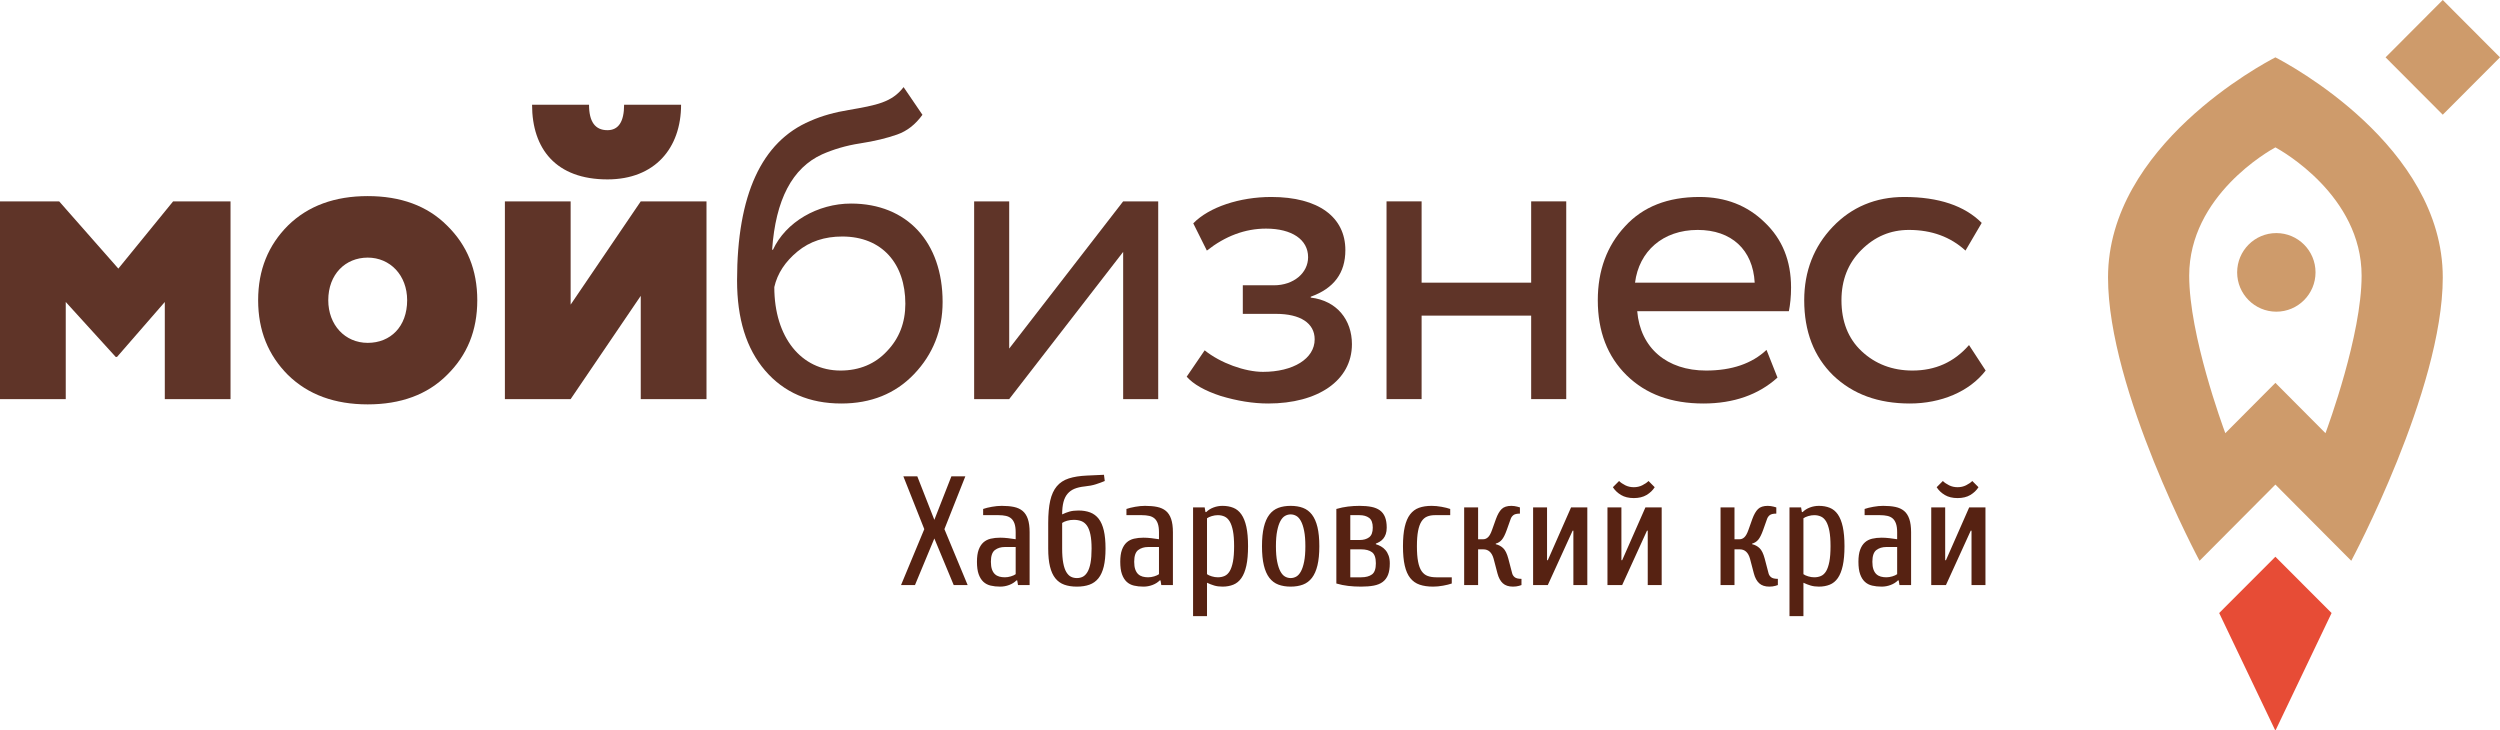 <svg width="137" height="40" viewBox="0 0 137 40" fill="none" xmlns="http://www.w3.org/2000/svg">
<path d="M52.136 26.104H52.9L51.754 28.997L53.027 32.061H52.263L51.202 29.508L50.141 32.061H49.377L50.651 28.997L49.504 26.104H50.268L51.202 28.487L52.136 26.104ZM55.659 29.976H55.065C54.85 29.976 54.669 30.031 54.522 30.142C54.374 30.253 54.301 30.467 54.301 30.785C54.301 30.955 54.321 31.095 54.36 31.206C54.4 31.317 54.454 31.403 54.522 31.465C54.59 31.528 54.67 31.572 54.764 31.598C54.857 31.623 54.957 31.636 55.065 31.636C55.172 31.636 55.283 31.619 55.396 31.585C55.509 31.551 55.597 31.511 55.659 31.465V29.976ZM54.81 32.147C54.618 32.147 54.444 32.128 54.288 32.091C54.133 32.054 54 31.985 53.889 31.883C53.779 31.78 53.693 31.641 53.63 31.465C53.568 31.29 53.537 31.063 53.537 30.785C53.537 30.518 53.568 30.299 53.63 30.129C53.693 29.959 53.779 29.824 53.889 29.725C54 29.626 54.133 29.558 54.288 29.521C54.444 29.484 54.618 29.465 54.81 29.465C54.94 29.465 55.082 29.474 55.235 29.491C55.388 29.508 55.529 29.528 55.659 29.55V29.168C55.659 28.974 55.638 28.817 55.596 28.695C55.553 28.573 55.492 28.478 55.413 28.41C55.334 28.342 55.236 28.295 55.12 28.27C55.004 28.244 54.873 28.231 54.725 28.231H53.876V27.891C54.007 27.845 54.166 27.806 54.356 27.772C54.546 27.738 54.725 27.721 54.895 27.721C55.15 27.721 55.372 27.74 55.562 27.78C55.751 27.82 55.91 27.892 56.037 27.997C56.164 28.102 56.261 28.25 56.326 28.44C56.391 28.63 56.423 28.872 56.423 29.168V32.061H55.786L55.744 31.806H55.702C55.594 31.914 55.461 31.997 55.303 32.057C55.144 32.117 54.98 32.147 54.81 32.147ZM58.206 28.189C58.336 28.126 58.469 28.075 58.605 28.035C58.741 27.996 58.905 27.976 59.097 27.976C59.341 27.976 59.556 28.011 59.743 28.082C59.929 28.153 60.085 28.27 60.21 28.431C60.334 28.593 60.428 28.807 60.49 29.074C60.552 29.34 60.583 29.669 60.583 30.061C60.583 30.453 60.55 30.782 60.486 31.048C60.42 31.315 60.323 31.529 60.193 31.691C60.062 31.853 59.9 31.969 59.704 32.04C59.509 32.111 59.279 32.147 59.013 32.147C58.747 32.147 58.516 32.111 58.321 32.04C58.125 31.969 57.963 31.853 57.833 31.691C57.702 31.529 57.605 31.315 57.54 31.048C57.474 30.782 57.442 30.453 57.442 30.061V28.657C57.442 28.169 57.479 27.762 57.552 27.435C57.626 27.109 57.746 26.847 57.913 26.648C58.08 26.45 58.299 26.306 58.571 26.218C58.843 26.13 59.174 26.078 59.564 26.061L60.498 26.018L60.541 26.359C60.394 26.421 60.232 26.481 60.057 26.537C59.881 26.594 59.675 26.634 59.437 26.657C59.222 26.679 59.038 26.722 58.885 26.784C58.732 26.847 58.605 26.937 58.503 27.057C58.401 27.176 58.326 27.328 58.278 27.512C58.23 27.696 58.206 27.922 58.206 28.189ZM58.206 30.061C58.206 30.379 58.226 30.643 58.266 30.853C58.305 31.063 58.362 31.229 58.435 31.351C58.509 31.473 58.594 31.558 58.69 31.606C58.786 31.654 58.894 31.678 59.013 31.678C59.131 31.678 59.239 31.654 59.335 31.606C59.431 31.558 59.516 31.473 59.59 31.351C59.663 31.229 59.72 31.063 59.76 30.853C59.799 30.643 59.819 30.379 59.819 30.061C59.819 29.755 59.798 29.499 59.755 29.295C59.713 29.091 59.651 28.929 59.569 28.81C59.487 28.691 59.385 28.607 59.263 28.559C59.141 28.511 59.001 28.487 58.843 28.487C58.713 28.487 58.59 28.504 58.473 28.538C58.358 28.572 58.268 28.611 58.206 28.657V30.061ZM63.512 29.976H62.918C62.703 29.976 62.522 30.031 62.374 30.142C62.227 30.253 62.154 30.467 62.154 30.785C62.154 30.955 62.173 31.095 62.213 31.206C62.253 31.317 62.306 31.403 62.374 31.465C62.442 31.528 62.523 31.572 62.616 31.598C62.71 31.623 62.81 31.636 62.918 31.636C63.025 31.636 63.136 31.619 63.249 31.585C63.362 31.551 63.45 31.511 63.512 31.465V29.976ZM62.663 32.147C62.471 32.147 62.297 32.128 62.141 32.091C61.985 32.054 61.852 31.985 61.742 31.883C61.632 31.78 61.545 31.641 61.483 31.465C61.421 31.29 61.39 31.063 61.39 30.785C61.39 30.518 61.421 30.299 61.483 30.129C61.545 29.959 61.632 29.824 61.742 29.725C61.852 29.626 61.985 29.558 62.141 29.521C62.297 29.484 62.471 29.465 62.663 29.465C62.793 29.465 62.935 29.474 63.087 29.491C63.24 29.508 63.382 29.528 63.512 29.55V29.168C63.512 28.974 63.491 28.817 63.448 28.695C63.406 28.573 63.345 28.478 63.266 28.41C63.187 28.342 63.089 28.295 62.973 28.27C62.857 28.244 62.725 28.231 62.578 28.231H61.729V27.891C61.859 27.845 62.019 27.806 62.209 27.772C62.398 27.738 62.578 27.721 62.748 27.721C63.003 27.721 63.225 27.74 63.414 27.78C63.604 27.82 63.762 27.892 63.89 27.997C64.017 28.102 64.113 28.25 64.178 28.44C64.243 28.63 64.276 28.872 64.276 29.168V32.061H63.639L63.597 31.806H63.554C63.447 31.914 63.314 31.997 63.156 32.057C62.997 32.117 62.833 32.147 62.663 32.147ZM66.101 28.061C66.209 27.953 66.342 27.869 66.5 27.81C66.659 27.75 66.823 27.721 66.993 27.721C67.213 27.721 67.412 27.756 67.587 27.827C67.762 27.898 67.91 28.018 68.028 28.189C68.147 28.359 68.238 28.586 68.3 28.869C68.362 29.153 68.393 29.508 68.393 29.933C68.393 30.359 68.362 30.714 68.3 30.997C68.238 31.281 68.147 31.508 68.028 31.678C67.91 31.849 67.762 31.969 67.587 32.04C67.412 32.111 67.213 32.147 66.993 32.147C66.823 32.147 66.671 32.127 66.538 32.087C66.406 32.047 66.274 31.996 66.144 31.934V33.764H65.38V27.806H66.016L66.059 28.061H66.101ZM66.144 31.465C66.206 31.511 66.294 31.551 66.407 31.585C66.52 31.619 66.63 31.636 66.738 31.636C66.874 31.636 66.997 31.612 67.107 31.563C67.218 31.515 67.311 31.427 67.388 31.3C67.464 31.172 67.523 30.997 67.566 30.776C67.608 30.555 67.629 30.274 67.629 29.933C67.629 29.593 67.608 29.314 67.566 29.095C67.523 28.877 67.464 28.704 67.388 28.576C67.311 28.448 67.218 28.359 67.107 28.308C66.997 28.257 66.874 28.231 66.738 28.231C66.63 28.231 66.52 28.248 66.407 28.282C66.294 28.316 66.206 28.356 66.144 28.401V31.465ZM71.534 29.933C71.534 29.593 71.512 29.311 71.466 29.087C71.421 28.863 71.362 28.684 71.288 28.55C71.215 28.417 71.13 28.323 71.034 28.27C70.938 28.216 70.835 28.189 70.728 28.189C70.62 28.189 70.519 28.216 70.422 28.27C70.326 28.323 70.241 28.417 70.168 28.55C70.094 28.684 70.035 28.863 69.99 29.087C69.944 29.311 69.921 29.593 69.921 29.933C69.921 30.274 69.944 30.556 69.99 30.78C70.035 31.005 70.094 31.183 70.168 31.317C70.241 31.45 70.326 31.544 70.422 31.598C70.519 31.651 70.62 31.678 70.728 31.678C70.835 31.678 70.938 31.651 71.034 31.598C71.13 31.544 71.215 31.45 71.288 31.317C71.362 31.183 71.421 31.005 71.466 30.78C71.512 30.556 71.534 30.274 71.534 29.933ZM72.299 29.933C72.299 30.348 72.265 30.697 72.197 30.98C72.129 31.264 72.028 31.492 71.895 31.666C71.762 31.839 71.598 31.962 71.403 32.036C71.208 32.109 70.983 32.147 70.728 32.147C70.473 32.147 70.248 32.109 70.053 32.036C69.858 31.962 69.694 31.839 69.561 31.666C69.428 31.492 69.327 31.264 69.259 30.98C69.191 30.697 69.157 30.348 69.157 29.933C69.157 29.519 69.191 29.17 69.259 28.887C69.327 28.603 69.428 28.375 69.561 28.201C69.694 28.028 69.858 27.905 70.053 27.831C70.248 27.757 70.473 27.721 70.728 27.721C70.983 27.721 71.208 27.757 71.403 27.831C71.598 27.905 71.762 28.028 71.895 28.201C72.028 28.375 72.129 28.603 72.197 28.887C72.265 29.17 72.299 29.519 72.299 29.933ZM74.591 31.636C74.845 31.636 75.043 31.583 75.185 31.478C75.327 31.373 75.397 31.171 75.397 30.87C75.397 30.569 75.327 30.366 75.185 30.261C75.043 30.156 74.845 30.104 74.591 30.104H73.996V31.636H74.591ZM73.996 28.231V29.593H74.506C74.721 29.593 74.895 29.543 75.028 29.444C75.161 29.345 75.228 29.168 75.228 28.912C75.228 28.657 75.161 28.48 75.028 28.38C74.895 28.281 74.721 28.231 74.506 28.231H73.996ZM73.232 27.891C73.448 27.828 73.66 27.784 73.869 27.759C74.079 27.733 74.291 27.721 74.506 27.721C74.749 27.721 74.964 27.739 75.151 27.776C75.338 27.813 75.493 27.877 75.618 27.967C75.743 28.058 75.836 28.18 75.898 28.333C75.96 28.487 75.992 28.679 75.992 28.912C75.992 29.048 75.975 29.166 75.941 29.265C75.907 29.365 75.861 29.448 75.805 29.516C75.748 29.584 75.684 29.64 75.614 29.682C75.543 29.725 75.471 29.761 75.397 29.789V29.823C75.493 29.851 75.587 29.891 75.677 29.942C75.768 29.993 75.85 30.061 75.924 30.146C75.997 30.231 76.055 30.334 76.098 30.453C76.14 30.572 76.161 30.711 76.161 30.87C76.161 31.125 76.129 31.335 76.064 31.5C75.999 31.664 75.901 31.795 75.771 31.891C75.641 31.988 75.478 32.054 75.283 32.091C75.087 32.128 74.857 32.147 74.591 32.147C74.336 32.147 74.1 32.134 73.882 32.108C73.664 32.083 73.448 32.039 73.232 31.976V27.891ZM78.623 28.231C78.465 28.231 78.325 28.257 78.203 28.308C78.081 28.359 77.98 28.448 77.897 28.576C77.815 28.704 77.753 28.877 77.711 29.095C77.668 29.314 77.647 29.593 77.647 29.933C77.647 30.274 77.668 30.555 77.711 30.776C77.753 30.997 77.818 31.172 77.906 31.3C77.994 31.427 78.104 31.515 78.237 31.563C78.37 31.612 78.527 31.636 78.708 31.636H79.557V31.976C79.427 32.022 79.267 32.061 79.077 32.095C78.888 32.129 78.708 32.147 78.538 32.147C78.25 32.147 78.002 32.111 77.796 32.04C77.589 31.969 77.418 31.849 77.282 31.678C77.146 31.508 77.046 31.281 76.981 30.997C76.915 30.714 76.883 30.359 76.883 29.933C76.883 29.508 76.915 29.153 76.981 28.869C77.046 28.586 77.143 28.359 77.273 28.189C77.404 28.018 77.566 27.898 77.761 27.827C77.957 27.756 78.187 27.721 78.454 27.721C78.623 27.721 78.803 27.738 78.993 27.772C79.182 27.806 79.342 27.845 79.472 27.891V28.231H78.623ZM81.968 29.823C82.121 29.857 82.255 29.928 82.371 30.036C82.487 30.143 82.582 30.336 82.656 30.614L82.868 31.423C82.891 31.508 82.939 31.579 83.012 31.636C83.086 31.692 83.208 31.721 83.377 31.721V32.061C83.338 32.078 83.292 32.093 83.242 32.104C83.145 32.132 83.035 32.147 82.91 32.147C82.673 32.147 82.487 32.085 82.354 31.963C82.221 31.841 82.124 31.661 82.061 31.423L81.849 30.614C81.753 30.274 81.566 30.104 81.289 30.104H81V32.061H80.236V27.806H81V29.55H81.289C81.379 29.55 81.464 29.514 81.544 29.44C81.623 29.366 81.697 29.233 81.764 29.04L81.977 28.444C82.067 28.194 82.172 28.011 82.291 27.895C82.41 27.779 82.588 27.721 82.826 27.721C82.876 27.721 82.93 27.725 82.987 27.733C83.043 27.742 83.094 27.752 83.14 27.763C83.196 27.78 83.247 27.794 83.292 27.806V28.146C83.123 28.146 83.002 28.174 82.932 28.231C82.861 28.288 82.811 28.359 82.783 28.444L82.571 29.04C82.48 29.295 82.39 29.475 82.299 29.58C82.209 29.685 82.098 29.755 81.968 29.789V29.823ZM86.221 29.082H86.179L84.82 32.061H84.014V27.806H84.778V30.7H84.82L86.094 27.806H86.985V32.061H86.221V29.082ZM90.296 29.082H90.254L88.895 32.061H88.089V27.806H88.853V30.7H88.895L90.169 27.806H91.06V32.061H90.296V29.082ZM89.532 26.699C89.702 26.699 89.857 26.664 89.999 26.593C90.141 26.522 90.254 26.444 90.339 26.359L90.678 26.699C90.571 26.869 90.422 27.011 90.233 27.125C90.043 27.238 89.809 27.295 89.532 27.295C89.255 27.295 89.021 27.238 88.832 27.125C88.642 27.011 88.494 26.869 88.386 26.699L88.725 26.359C88.81 26.444 88.924 26.522 89.065 26.593C89.207 26.664 89.362 26.699 89.532 26.699ZM96.018 29.823C96.171 29.857 96.305 29.928 96.421 30.036C96.537 30.143 96.632 30.336 96.706 30.614L96.918 31.423C96.941 31.508 96.989 31.579 97.062 31.636C97.136 31.692 97.257 31.721 97.427 31.721V32.061C97.388 32.078 97.342 32.093 97.291 32.104C97.195 32.132 97.085 32.147 96.96 32.147C96.722 32.147 96.537 32.085 96.404 31.963C96.271 31.841 96.174 31.661 96.111 31.423L95.899 30.614C95.803 30.274 95.616 30.104 95.339 30.104H95.05V32.061H94.286V27.806H95.05V29.55H95.339C95.429 29.55 95.514 29.514 95.593 29.44C95.673 29.366 95.746 29.233 95.814 29.04L96.026 28.444C96.117 28.194 96.222 28.011 96.341 27.895C96.459 27.779 96.638 27.721 96.875 27.721C96.926 27.721 96.98 27.725 97.037 27.733C97.093 27.742 97.144 27.752 97.189 27.763C97.246 27.78 97.297 27.794 97.342 27.806V28.146C97.172 28.146 97.052 28.174 96.981 28.231C96.911 28.288 96.861 28.359 96.833 28.444L96.621 29.04C96.53 29.295 96.439 29.475 96.349 29.58C96.258 29.685 96.148 29.755 96.018 29.789V29.823ZM98.785 28.061C98.893 27.953 99.026 27.869 99.184 27.81C99.343 27.75 99.507 27.721 99.677 27.721C99.897 27.721 100.096 27.756 100.271 27.827C100.447 27.898 100.594 28.018 100.713 28.189C100.831 28.359 100.922 28.586 100.984 28.869C101.046 29.153 101.078 29.508 101.078 29.933C101.078 30.359 101.046 30.714 100.984 30.997C100.922 31.281 100.831 31.508 100.713 31.678C100.594 31.849 100.447 31.969 100.271 32.04C100.096 32.111 99.897 32.147 99.677 32.147C99.507 32.147 99.356 32.127 99.222 32.087C99.09 32.047 98.958 31.996 98.828 31.934V33.764H98.064V27.806H98.7L98.743 28.061H98.785ZM98.828 31.465C98.89 31.511 98.978 31.551 99.091 31.585C99.204 31.619 99.315 31.636 99.422 31.636C99.558 31.636 99.681 31.612 99.791 31.563C99.902 31.515 99.995 31.427 100.072 31.3C100.148 31.172 100.207 30.997 100.25 30.776C100.292 30.555 100.313 30.274 100.313 29.933C100.313 29.593 100.292 29.314 100.25 29.095C100.207 28.877 100.148 28.704 100.072 28.576C99.995 28.448 99.902 28.359 99.791 28.308C99.681 28.257 99.558 28.231 99.422 28.231C99.315 28.231 99.204 28.248 99.091 28.282C98.978 28.316 98.89 28.356 98.828 28.401V31.465ZM103.964 29.976H103.37C103.155 29.976 102.974 30.031 102.826 30.142C102.679 30.253 102.606 30.467 102.606 30.785C102.606 30.955 102.625 31.095 102.665 31.206C102.705 31.317 102.758 31.403 102.826 31.465C102.894 31.528 102.975 31.572 103.068 31.598C103.162 31.623 103.262 31.636 103.37 31.636C103.477 31.636 103.588 31.619 103.701 31.585C103.814 31.551 103.902 31.511 103.964 31.465V29.976ZM103.115 32.147C102.923 32.147 102.749 32.128 102.593 32.091C102.437 32.054 102.304 31.985 102.194 31.883C102.083 31.78 101.997 31.641 101.935 31.465C101.873 31.29 101.842 31.063 101.842 30.785C101.842 30.518 101.873 30.299 101.935 30.129C101.997 29.959 102.083 29.824 102.194 29.725C102.304 29.626 102.437 29.558 102.593 29.521C102.749 29.484 102.923 29.465 103.115 29.465C103.245 29.465 103.387 29.474 103.539 29.491C103.692 29.508 103.834 29.528 103.964 29.55V29.168C103.964 28.974 103.943 28.817 103.9 28.695C103.858 28.573 103.797 28.478 103.718 28.41C103.638 28.342 103.541 28.295 103.425 28.27C103.309 28.244 103.177 28.231 103.03 28.231H102.181V27.891C102.311 27.845 102.471 27.806 102.661 27.772C102.85 27.738 103.03 27.721 103.2 27.721C103.455 27.721 103.677 27.74 103.866 27.78C104.056 27.82 104.214 27.892 104.342 27.997C104.469 28.102 104.565 28.25 104.63 28.44C104.695 28.63 104.728 28.872 104.728 29.168V32.061H104.091L104.049 31.806H104.006C103.899 31.914 103.766 31.997 103.607 32.057C103.449 32.117 103.285 32.147 103.115 32.147ZM108.039 29.082H107.996L106.638 32.061H105.832V27.806H106.596V30.7H106.638L107.911 27.806H108.803V32.061H108.039V29.082ZM107.275 26.699C107.445 26.699 107.6 26.664 107.742 26.593C107.883 26.522 107.996 26.444 108.081 26.359L108.421 26.699C108.313 26.869 108.165 27.011 107.975 27.125C107.786 27.238 107.552 27.295 107.275 27.295C106.997 27.295 106.764 27.238 106.574 27.125C106.385 27.011 106.236 26.869 106.129 26.699L106.468 26.359C106.553 26.444 106.666 26.522 106.808 26.593C106.949 26.664 107.105 26.699 107.275 26.699Z" fill="#562212"/>
<path d="M121.611 33.594L124.671 40H124.711L127.771 33.594L124.691 30.51L121.611 33.594Z" fill="#E74C36"/>
<path d="M124.692 3.143C124.04 3.478 115.52 7.991 115.52 15.205C115.52 21.374 120.534 30.731 120.534 30.731L124.692 26.555L128.849 30.731C128.849 30.731 133.864 21.374 133.864 15.205C133.864 7.991 125.344 3.478 124.692 3.143ZM127.437 23.738L124.692 20.981L121.947 23.738C121.806 23.356 119.968 18.365 119.968 15.109C119.968 10.717 124.361 8.256 124.692 8.076C125.022 8.256 129.416 10.717 129.416 15.109C129.416 18.365 127.576 23.356 127.437 23.738Z" fill="#CE9B6B"/>
<path d="M133.863 6.286L130.729 3.143L133.863 0L136.998 3.143L133.863 6.286Z" fill="#CE9B6B"/>
<path d="M126.891 14.926C126.891 16.115 125.93 17.08 124.743 17.08C123.557 17.08 122.596 16.115 122.596 14.926C122.596 13.736 123.557 12.773 124.743 12.773C125.93 12.773 126.891 13.736 126.891 14.926Z" fill="#CE9B6B"/>
<path d="M0 21.871V11.035H3.242L6.485 14.719L9.487 11.035H12.633V21.871H9.031V16.549L6.413 19.559H6.341L3.603 16.549V21.871H0Z" fill="#5F3428"/>
<path d="M14.146 16.453C14.146 14.792 14.699 13.443 15.78 12.36C16.884 11.276 18.35 10.746 20.151 10.746C21.952 10.746 23.417 11.276 24.498 12.36C25.603 13.443 26.155 14.792 26.155 16.453C26.155 18.114 25.603 19.463 24.498 20.547C23.417 21.63 21.952 22.16 20.151 22.16C18.35 22.16 16.884 21.63 15.78 20.547C14.699 19.463 14.146 18.114 14.146 16.453ZM20.151 18.789C21.4 18.789 22.312 17.898 22.312 16.453C22.312 15.081 21.376 14.117 20.151 14.117C18.926 14.117 17.989 15.032 17.989 16.453C17.989 17.802 18.902 18.789 20.151 18.789Z" fill="#5F3428"/>
<path d="M31.271 21.871H27.668V11.035H31.271V16.694L35.113 11.035H38.716V21.871H35.113V16.212L31.271 21.871ZM32.279 5.738C32.279 6.677 32.616 7.134 33.288 7.134C33.889 7.134 34.201 6.677 34.201 5.738H37.323C37.323 8.121 35.882 9.831 33.288 9.831C30.478 9.831 29.157 8.17 29.157 5.738H32.279Z" fill="#5F3428"/>
<path d="M50.55 6.291C50.166 6.821 49.71 7.182 49.157 7.375C48.605 7.568 47.932 7.736 47.14 7.857C46.347 7.977 45.651 8.194 45.05 8.459C43.417 9.205 42.504 10.939 42.312 13.684H42.36C43.057 12.167 44.81 11.155 46.635 11.155C49.71 11.155 51.655 13.274 51.655 16.549C51.655 18.09 51.127 19.415 50.094 20.498C49.061 21.582 47.716 22.112 46.107 22.112C44.353 22.112 42.961 21.51 41.928 20.306C40.895 19.102 40.391 17.464 40.391 15.369C40.391 10.674 41.736 7.76 44.402 6.629C45.05 6.34 45.771 6.147 46.515 6.027C48.028 5.762 48.869 5.617 49.517 4.774L50.55 6.291ZM46.059 20.306C47.092 20.306 47.956 19.945 48.605 19.246C49.277 18.548 49.613 17.681 49.613 16.646C49.613 14.454 48.341 12.961 46.155 12.961C45.194 12.961 44.378 13.226 43.705 13.78C43.033 14.334 42.6 14.984 42.432 15.731C42.432 18.5 43.921 20.306 46.059 20.306Z" fill="#5F3428"/>
<path d="M55.304 21.871H53.383V11.035H55.304V19.102L61.549 11.035H63.47V21.871H61.549V13.804L55.304 21.871Z" fill="#5F3428"/>
<path d="M66.905 21.702C66.016 21.413 65.391 21.052 65.031 20.643L66.016 19.198C66.881 19.896 68.225 20.378 69.21 20.378C70.868 20.378 72.044 19.656 72.044 18.596C72.044 17.705 71.252 17.2 69.931 17.2H68.106V15.634H69.811C70.891 15.634 71.684 14.96 71.684 14.093C71.684 13.13 70.796 12.528 69.379 12.528C68.225 12.528 67.145 12.938 66.136 13.732L65.391 12.239C66.256 11.348 67.937 10.794 69.667 10.794C72.26 10.794 73.726 11.902 73.726 13.708C73.726 14.96 73.101 15.803 71.828 16.26V16.308C73.269 16.477 74.086 17.537 74.086 18.861C74.086 20.86 72.213 22.112 69.499 22.112C68.658 22.112 67.793 21.967 66.905 21.702Z" fill="#5F3428"/>
<path d="M83.908 21.871V17.296H77.904V21.871H75.982V11.035H77.904V15.49H83.908V11.035H85.83V21.871H83.908Z" fill="#5F3428"/>
<path d="M97.406 20.691C96.373 21.63 95.004 22.112 93.347 22.112C91.594 22.112 90.201 21.606 89.144 20.571C88.087 19.535 87.559 18.163 87.559 16.453C87.559 14.816 88.063 13.467 89.048 12.408C90.032 11.324 91.401 10.794 93.131 10.794C94.548 10.794 95.749 11.252 96.709 12.191C97.67 13.106 98.15 14.286 98.15 15.755C98.15 16.26 98.102 16.694 98.03 17.055H89.72C89.888 19.078 91.353 20.306 93.491 20.306C94.908 20.306 96.013 19.921 96.805 19.174L97.406 20.691ZM89.6 15.49H96.157C96.061 13.684 94.884 12.6 93.035 12.6C91.113 12.6 89.816 13.78 89.6 15.49Z" fill="#5F3428"/>
<path d="M108.814 20.306C107.926 21.462 106.365 22.112 104.659 22.112C102.93 22.112 101.537 21.606 100.456 20.571C99.399 19.535 98.871 18.163 98.871 16.453C98.871 14.864 99.399 13.515 100.432 12.432C101.465 11.348 102.786 10.794 104.347 10.794C106.244 10.794 107.662 11.276 108.598 12.215L107.709 13.732C106.893 12.986 105.86 12.6 104.611 12.6C103.602 12.6 102.738 12.962 101.993 13.708C101.273 14.43 100.912 15.345 100.912 16.453C100.912 17.609 101.273 18.548 102.017 19.246C102.762 19.945 103.699 20.306 104.803 20.306C106.052 20.306 107.085 19.848 107.902 18.909L108.814 20.306Z" fill="#5F3428"/>
</svg>
